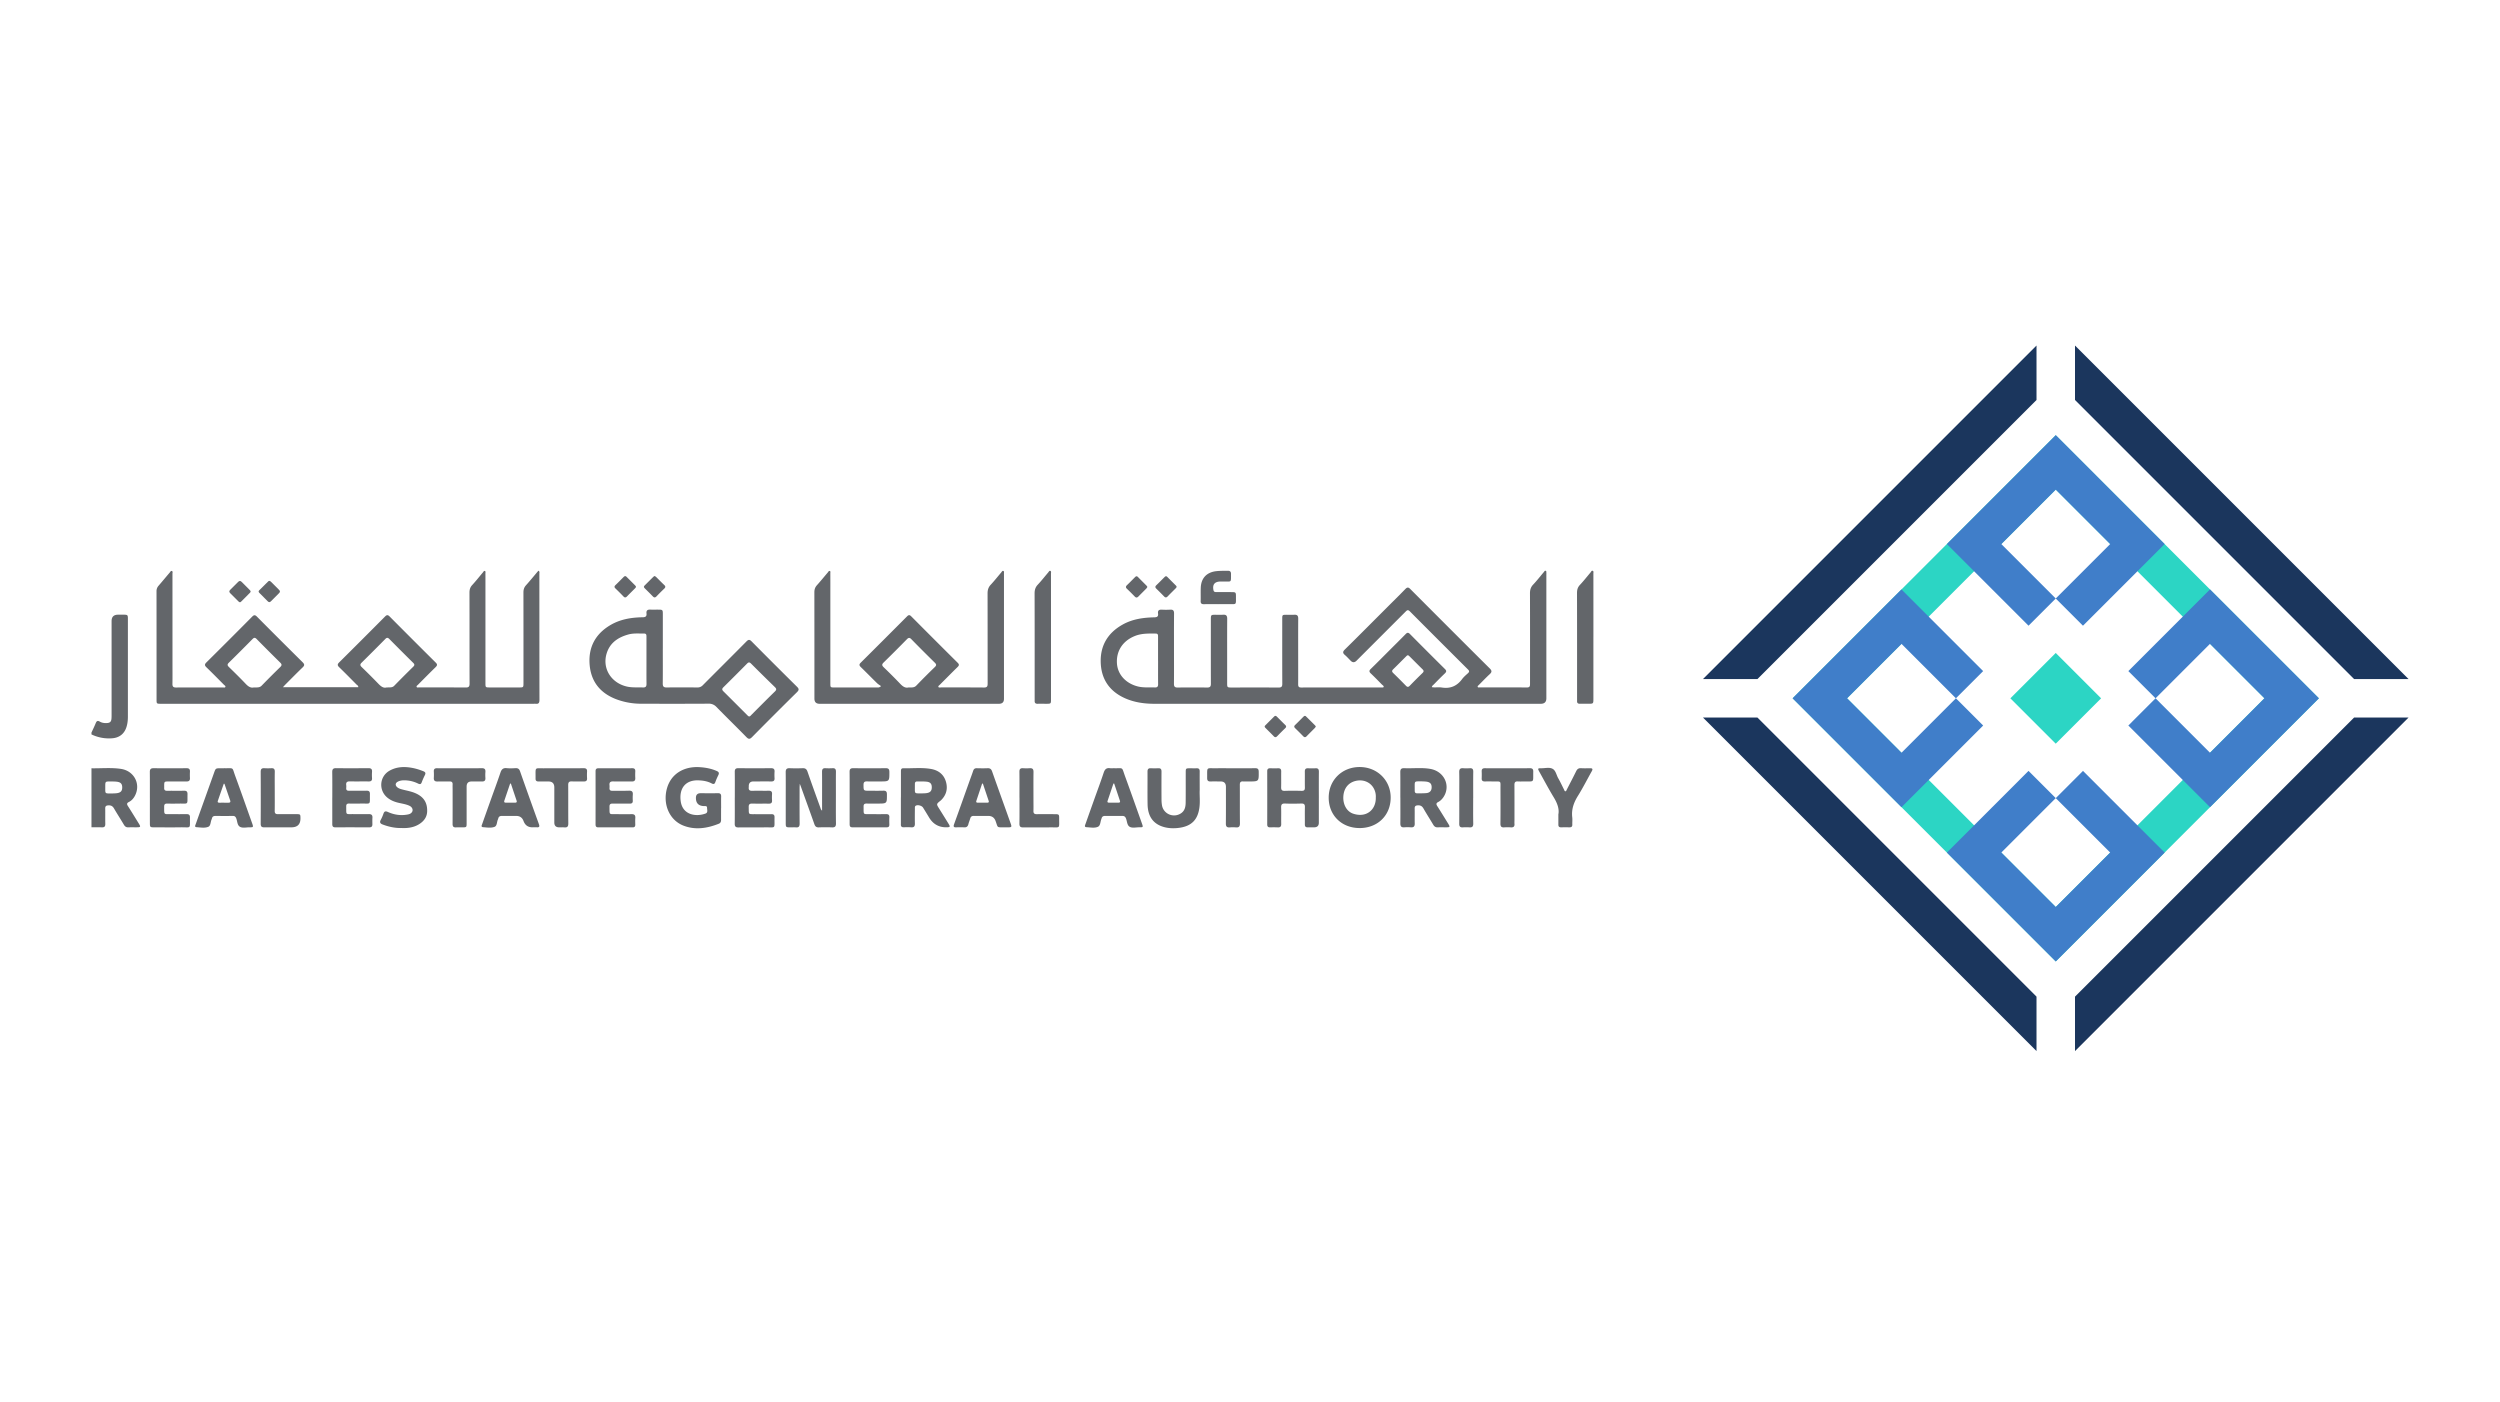 <svg width="246" height="138" viewBox="0 0 246 138" fill="none" xmlns="http://www.w3.org/2000/svg"><path d="M136.158 67.59c-.002-.115-.107-.163-.176-.23-.36-.367-.718-.737-1.092-1.09-.177-.165-.18-.28-.004-.45.627-.61 1.24-1.232 1.858-1.85.523-.524 1.05-1.042 1.57-1.574.154-.16.26-.175.425-.008a516.494 516.494 0 0 0 3.447 3.448c.17.168.146.275-.012.427-.372.354-.732.722-1.092 1.09-.07.07-.166.122-.19.263.326.058.657-.016.973.035.84.135 1.493-.138 2-.82.162-.22.38-.404.585-.59.133-.123.15-.213.013-.35-1.916-1.91-3.83-3.82-5.738-5.738-.208-.21-.31-.07-.447.064l-4.8 4.8c-.19.19-.38.19-.568.003-.188-.19-.368-.393-.57-.566-.222-.19-.228-.325-.01-.54 1.377-1.356 2.74-2.73 4.106-4.095.617-.62 1.244-1.23 1.85-1.858.194-.2.31-.182.496.007 2.6 2.608 5.2 5.213 7.812 7.808.23.228.21.364-.01.568-.37.343-.718.71-1.072 1.065-.05.05-.133.095-.107.174.03.086.122.057.19.057 1.554 0 3.106-.003 4.66.007.32.002.3-.193.3-.407 0-2.95.005-5.903-.005-8.854 0-.34.072-.606.312-.86.373-.394.706-.828 1.06-1.243.043-.052.082-.142.162-.12.1.027.072.132.078.21.006.062 0 .123 0 .185v12.155c0 .36-.184.54-.55.54H113.6c-.996 0-1.968-.135-2.887-.54-1.573-.698-2.385-1.935-2.404-3.632-.02-1.617.74-2.828 2.154-3.62.97-.545 2.036-.693 3.123-.715.282-.005.405-.093.366-.375-.04-.28.078-.395.364-.38.276.016.555.016.833 0 .276-.016.38.084.378.372-.012 1.265-.006 2.53-.006 3.794 0 1.04.008 2.077-.004 3.117-.004.274.076.385.366.38a103.14 103.14 0 0 1 2.9 0c.287.003.37-.102.368-.378-.007-2.11-.003-4.217-.003-6.325 0-.44.014-.456.444-.458.257 0 .514.014.77-.004.297-.02.397.104.395.396-.01 1.356-.005 2.715-.005 4.072v2.284c0 .387.02.41.395.41 1.553 0 3.105-.007 4.66.004.28 0 .372-.085.37-.37-.01-2.12-.005-4.238-.005-6.358 0-.428.003-.43.428-.434.257 0 .514.01.77-.002.28-.013.376.102.375.382-.01 1.44-.004 2.88-.004 4.32 0 .72.004 1.44-.002 2.16 0 .205.072.3.286.297 2.663-.005 5.326-.003 7.99-.005.048 0 .103.006.142-.05m-22.205-2.586v-2.372c0-.154-.008-.292-.218-.294-.71-.006-1.414-.03-2.09.25-1.17.48-1.818 1.467-1.736 2.695.073 1.084.867 1.958 2.047 2.257.557.142 1.124.078 1.686.1.245.01.32-.096.317-.33-.01-.768-.003-1.54-.003-2.308m24.605-.53c-.1 0-.146.062-.197.112-.422.42-.84.847-1.267 1.262-.142.138-.15.235-.004.377.42.408.835.825 1.244 1.243.132.137.234.164.38.012.414-.428.837-.85 1.263-1.265.135-.13.133-.226 0-.356-.425-.417-.844-.842-1.266-1.262-.05-.05-.11-.09-.152-.125M156.79 62.66v6.104c0 .477-.008.485-.48.485-.29 0-.577-.005-.864 0-.18 0-.268-.077-.262-.26.003-.092 0-.185 0-.28 0-3.452.003-6.906-.006-10.36 0-.317.068-.564.292-.8.366-.39.695-.813 1.04-1.22.058-.068.1-.195.2-.167.124.035.08.173.08.268.002 1.84.002 3.68.002 5.52v.71h-.002z" fill="#63666A"/><path d="M119.867 59.45c-.463 0-.925-.01-1.388.003-.23.005-.344-.065-.334-.314.014-.443-.008-.885.012-1.327.04-.932.59-1.5 1.512-1.608.38-.044.76-.035 1.14-.04.21-.004.324.072.322.303-.003.91.063.738-.722.755-.113.002-.226 0-.34 0-.56.018-.777.306-.664.853.04.185.167.185.3.185.506 0 1.008 0 1.512.003.37.002.403.033.4.41-.003.914.087.76-.764.774-.33.006-.658 0-.987 0M129.478 71.495c-.037.053-.067.107-.107.148-.266.27-.537.534-.8.806-.12.122-.218.118-.336-.003a32.46 32.46 0 0 0-.783-.782c-.12-.117-.135-.21-.007-.33.275-.264.54-.535.806-.803.08-.08.163-.133.262-.035.3.294.598.59.894.887.027.028.042.067.072.11M125.48 70.442c.097 0 .146.057.194.105.263.26.518.524.785.78.122.118.13.21.003.332-.267.254-.526.517-.783.78-.113.114-.21.144-.335.015-.262-.272-.535-.537-.802-.806-.076-.077-.148-.157-.044-.262.294-.298.592-.594.89-.89.027-.027.068-.042.09-.058M112.905 57.757c-.04.056-.066.113-.107.154-.26.264-.523.523-.782.787-.13.13-.236.13-.362-.002-.25-.26-.503-.512-.764-.76-.136-.13-.124-.233.008-.36.26-.246.51-.505.763-.76.095-.096.182-.17.31-.04.28.287.565.567.846.852.035.034.056.08.09.132M115.78 57.726c-.01.093-.066.14-.117.19-.253.256-.512.505-.76.766-.127.132-.23.142-.36.005-.248-.258-.503-.51-.762-.763-.12-.116-.124-.216 0-.334.275-.263.54-.536.81-.805.08-.08.162-.124.262-.025l.87.872c.027.028.043.07.058.094zM9.002 72.083c.14-.307.292-.61.418-.924.084-.206.18-.278.39-.157.208.12.442.16.685.148.323-.013.45-.126.475-.44.012-.145.01-.29.01-.433v-9.162c0-.42.215-.63.644-.63h.555c.377.005.406.032.406.404v9.622c0 .362-.037.72-.152 1.063-.22.662-.724 1.034-1.43 1.075A3.935 3.935 0 0 1 9 72.266v-.185l.002.003zM9.002 75.6c.966.017 1.935-.085 2.895.058 1.308.194 1.98 1.504 1.38 2.645-.138.263-.33.48-.592.612-.218.108-.216.22-.095.406.372.582.732 1.17 1.092 1.755.17.28.142.328-.183.33-.29.005-.577-.008-.865.005-.214.01-.337-.08-.444-.26-.313-.53-.65-1.046-.96-1.58-.133-.235-.29-.338-.566-.323-.223.012-.313.082-.31.31.01.504-.005 1.008.007 1.51.007.252-.085.355-.342.343-.34-.015-.68-.007-1.018-.01v-5.803l.002.004zm2.017 2.48c.172-.012.35-.008.52-.036.35-.058.487-.225.487-.56 0-.335-.136-.505-.488-.557-.223-.033-.45-.027-.677-.03-.502-.003-.504 0-.502.513.005.718-.077.663.66.67M27.84 67.623h7.412c.022-.15-.103-.198-.175-.27-.565-.57-1.127-1.143-1.703-1.7-.185-.18-.18-.294 0-.473 1.51-1.5 3.017-3.004 4.516-4.515.17-.173.28-.173.45-.002 1.506 1.517 3.02 3.03 4.538 4.537.183.18.148.29-.016.45-.588.573-1.166 1.16-1.746 1.743-.055.055-.158.104-.12.195.036.092.145.053.22.053 1.543.003 3.087-.003 4.63.008.296.002.36-.118.36-.385-.01-2.982 0-5.965-.01-8.947 0-.294.065-.528.27-.75.37-.4.704-.83 1.057-1.246.05-.06.095-.17.18-.14.108.037.06.16.063.245.004.536.002 1.07.002 1.605v9.16c0 .45 0 .453.436.453h2.87c.434 0 .436 0 .436-.454 0-2.962.002-5.925-.004-8.886 0-.284.064-.508.26-.722.417-.464.81-.95 1.214-1.427.144.08.095.196.095.288.002 4.145 0 8.287.008 12.432 0 .275-.078.41-.366.378-.082-.01-.164 0-.248 0H15.82c-.405-.004-.415-.01-.415-.415 0-3.547 0-7.096-.004-10.643a.8.8 0 0 1 .203-.56c.37-.427.728-.863 1.096-1.293.058-.07.114-.19.206-.158.12.04.064.18.064.275.002 2.95.002 5.9.002 8.852 0 .658.008 1.316-.004 1.975-.006.26.072.365.35.365 1.54-.01 3.084-.004 4.626-.005.08 0 .19.035.228-.045.05-.105-.072-.156-.133-.216-.573-.578-1.14-1.157-1.726-1.723-.18-.173-.196-.286-.01-.473 1.512-1.5 3.018-3.004 4.515-4.515.184-.187.295-.17.47.008a755.287 755.287 0 0 0 4.496 4.49c.194.194.192.31 0 .496-.57.548-1.126 1.114-1.684 1.673-.072.072-.14.148-.263.282m10.16.03c.34-.032.587.04.793-.172a113.14 113.14 0 0 1 1.87-1.873c.14-.138.153-.23.007-.376-.79-.778-1.573-1.563-2.352-2.35-.148-.15-.247-.163-.4-.007-.772.783-1.548 1.56-2.33 2.33-.165.16-.163.27 0 .43a66.54 66.54 0 0 1 1.654 1.653c.243.255.49.434.76.366M24.96 67.65c.323-.017.574.04.79-.184a89.865 89.865 0 0 1 1.828-1.83c.162-.158.167-.265.004-.427-.783-.772-1.56-1.546-2.33-2.33-.152-.153-.252-.15-.4 0-.772.783-1.547 1.56-2.332 2.33-.165.163-.16.262.002.422.567.55 1.13 1.105 1.674 1.678.238.25.485.403.764.338M86.694 67.514c-.136-.1-.282-.18-.395-.292-.537-.525-1.06-1.063-1.6-1.586-.16-.158-.17-.263-.004-.427 1.525-1.515 3.045-3.036 4.56-4.558.148-.148.25-.164.405-.008 1.523 1.53 3.05 3.06 4.582 4.58.157.157.14.26-.01.406-.594.584-1.18 1.176-1.768 1.766-.054.056-.157.105-.126.192.033.096.142.057.22.057 1.43.002 2.857-.006 4.286.008.32 0 .34-.162.34-.407-.003-2.952 0-5.903-.007-8.854 0-.34.08-.61.318-.86.358-.382.68-.797 1.022-1.194.056-.066.11-.193.204-.16.118.04.056.18.07.277.003.03 0 .062 0 .093v12.216c0 .327-.166.49-.497.49H80.647c-.337 0-.507-.17-.508-.51 0-3.486 0-6.97-.005-10.457 0-.275.064-.49.25-.697.37-.413.72-.845 1.08-1.268.05-.06.09-.165.183-.138.1.03.058.142.058.216.004.617.002 1.235.002 1.852v8.976c0 .415.004.42.407.42h4.195c.098 0 .205.034.382-.13m2.696.133c.318-.01.565.036.78-.188a70.404 70.404 0 0 1 1.827-1.83c.17-.166.152-.265-.008-.423-.776-.764-1.545-1.53-2.307-2.31-.175-.18-.282-.16-.446.008-.755.77-1.516 1.532-2.287 2.286-.193.187-.162.302.014.47a53.92 53.92 0 0 1 1.632 1.634c.245.257.496.425.796.35M65.22 63.83c0 1.14.008 2.28-.005 3.42-.004.29.083.4.385.397 1.007-.014 2.015-.01 3.022 0a.703.703 0 0 0 .543-.23c1.43-1.437 2.865-2.862 4.29-4.303.205-.208.318-.188.512.008a597.97 597.97 0 0 0 4.45 4.447c.205.2.23.318.013.534a473.776 473.776 0 0 0-4.428 4.427c-.223.227-.348.215-.562-.005-.97-.993-1.964-1.96-2.936-2.953a.988.988 0 0 0-.78-.33c-2.2.014-4.4.012-6.6.005a6.954 6.954 0 0 1-2.533-.46c-1.593-.625-2.48-1.795-2.58-3.502-.096-1.63.592-2.89 1.99-3.74.996-.607 2.108-.79 3.25-.806.287-.005.398-.108.364-.382-.033-.286.108-.388.38-.372.267.014.535 0 .802.004.397.002.425.027.425.416v3.423zm-1.608 1.175V62.66c0-.16 0-.322-.227-.318-.512.005-1.03-.05-1.534.085-1.017.277-1.833.814-2.156 1.87-.454 1.48.444 2.91 2 3.262.52.116 1.044.065 1.566.087.27.01.36-.094.356-.36-.01-.762-.004-1.52-.004-2.282zM73.718 70.5c.102-.01.156-.09.218-.155.77-.77 1.534-1.544 2.315-2.303.186-.18.15-.285-.015-.444a215.54 215.54 0 0 1-2.324-2.292c-.143-.144-.24-.173-.398-.01-.77.78-1.548 1.558-2.33 2.33-.154.15-.148.256.004.406.78.773 1.555 1.552 2.332 2.328.056.057.11.125.198.14M80.892 79.767v-1.19c0-.875.006-1.75-.004-2.62-.004-.26.076-.385.353-.365.225.015.452.013.678 0 .26-.016.34.1.337.348-.01.72-.004 1.44-.004 2.16 0 .974-.01 1.952.007 2.927.004.298-.1.4-.393.387-.43-.02-.865-.017-1.295 0-.252.01-.36-.095-.44-.323-.44-1.25-.894-2.495-1.342-3.74l-.09-.228c-.01.18-.02.276-.02.37 0 1.18-.007 2.363.005 3.545.002.276-.082.403-.37.375-.174-.015-.35-.002-.524-.002-.462 0-.474-.01-.474-.46v-2.436c0-.843.008-1.686-.004-2.53-.004-.29.097-.406.393-.394.42.017.843.017 1.264 0 .267-.012.402.083.49.342.406 1.174.83 2.342 1.253 3.512.037.1.05.218.18.323zM133.78 81.48c-1.763 0-3.038-1.257-3.036-2.994 0-1.728 1.323-3.023 3.074-3.01 1.728.014 3.042 1.332 3.025 3.036-.018 1.738-1.29 2.97-3.064 2.97m1.6-3.015a1.65 1.65 0 0 0-.23-.942c-.345-.582-1.033-.85-1.737-.686-.726.17-1.166.712-1.225 1.502-.058.8.32 1.51.968 1.725 1.316.438 2.26-.41 2.223-1.6zM70.954 79.518c0 .38-.002.76 0 1.14 0 .18-.043.326-.226.398-1.14.452-2.307.642-3.483.183-1.368-.536-2.036-2.086-1.627-3.622.397-1.49 1.703-2.227 3.233-2.128.576.037 1.142.14 1.678.378.206.09.256.202.155.405-.11.222-.21.447-.292.68-.073.207-.174.235-.367.135-.397-.21-.835-.284-1.28-.3-1.32-.056-1.94.82-1.76 2.074.192 1.33 1.492 1.536 2.43 1.195.277-.1.157-.372.16-.57 0-.2-.175-.164-.303-.168-.53-.015-.796-.283-.794-.805 0-.306.153-.46.46-.46.564 0 1.13.01 1.695-.003.242-.006.334.09.328.325-.01.38-.002.76-.002 1.14M103.418 62.682v6.14c0 .42-.01.427-.436.43-.298 0-.596-.007-.896 0-.196.002-.282-.09-.276-.282.004-.082 0-.165 0-.247 0-3.446.004-6.89-.006-10.335 0-.34.08-.61.318-.86.358-.382.68-.797 1.022-1.196.056-.066.107-.193.204-.16.117.043.068.18.068.277.002 2.076.002 4.153.002 6.23M137.793 78.484c0-.833.007-1.666-.004-2.497-.005-.288.09-.41.39-.397.85.038 1.71-.078 2.554.068 1.41.243 2.062 1.717 1.268 2.828-.13.18-.285.33-.48.43-.214.108-.212.225-.09.41.37.582.73 1.17 1.09 1.755.173.284.15.323-.182.326-.288.004-.576-.01-.862.004-.212.01-.34-.078-.446-.257-.313-.53-.65-1.05-.954-1.584-.132-.235-.29-.34-.564-.324-.222.013-.314.083-.31.31.01.492-.006.986.006 1.48.006.275-.098.396-.382.373a4.196 4.196 0 0 0-.646 0c-.306.024-.39-.116-.387-.4.01-.844.003-1.687.003-2.53m2.09-1.596c-.752.008-.676-.056-.68.68 0 .09.002.185.004.276.002.152.083.226.23.224.31-.004.617.008.922-.023.343-.035.514-.25.512-.574 0-.33-.142-.492-.496-.55-.162-.024-.327-.022-.49-.032zM88.652 78.475v-2.56c0-.164.008-.322.232-.318.903.02 1.813-.087 2.708.065.732.124 1.277.525 1.49 1.265.192.672.046 1.28-.456 1.787-.03.03-.06.056-.092.082-.405.325-.403.323-.115.782.317.507.632 1.01.942 1.52.15.248.12.297-.164.308h-.03c-.764.02-1.345-.3-1.743-.963a73.1 73.1 0 0 0-.596-.974c-.124-.197-.515-.298-.706-.193-.113.062-.097.173-.097.272-.004.492-.012.986 0 1.48.008.27-.074.404-.368.38a5.74 5.74 0 0 0-.71-.002c-.228.01-.32-.093-.3-.315V78.47m2.025-.398c.164-.008.33-.004.49-.028.37-.05.522-.218.526-.56.005-.347-.14-.528-.51-.567-.304-.033-.612-.02-.922-.023-.147-.002-.23.072-.23.224 0 .103-.003.204-.003.307.004.693-.068.64.65.647zM129.774 78.517v2.438c0 .302-.156.454-.47.455-.206 0-.41-.005-.616 0-.213.008-.294-.087-.29-.295.005-.565-.01-1.132.005-1.698.008-.276-.093-.356-.358-.35-.533.017-1.07.023-1.604 0-.308-.01-.386.11-.377.397.018.535-.003 1.07.008 1.604.007.25-.08.36-.338.346a9.385 9.385 0 0 0-.74-.002c-.204.006-.3-.07-.3-.286.005-1.748.005-3.496 0-5.245 0-.216.102-.288.303-.283.257.006.514.01.77 0 .23-.007.308.098.304.316-.01.514.007 1.028-.007 1.54-.007.26.067.373.347.366.555-.02 1.11-.015 1.664 0 .238.004.33-.073.326-.32-.014-.522.003-1.048-.006-1.572-.004-.235.08-.34.323-.33.247.013.494.013.74 0 .245-.01.32.103.32.334-.01.864-.005 1.73-.003 2.59M14.747 78.502c0-.843.005-1.686-.004-2.53-.004-.272.087-.384.374-.38 1.078.01 2.16.01 3.237 0 .26-.002.35.103.337.348a5.43 5.43 0 0 0 0 .617c.014.257-.106.345-.352.34-.585-.007-1.172-.003-1.757 0-.414 0-.424.01-.426.44 0 .06.004.12 0 .184-.013.21.078.297.29.293.555-.008 1.112.007 1.665-.006.256-.006.343.093.34.343-.024 1.11.143.9-.898.922-.37.008-.74.008-1.11 0-.214-.006-.29.088-.29.294.006.855-.062.738.71.744.505.004 1.007.004 1.512 0 .216 0 .32.084.317.31-.02 1.2.162.97-.924.986-.874.014-1.748.004-2.62.002-.37 0-.4-.03-.4-.408-.003-.834 0-1.667 0-2.498M118.05 77.758c-.025.506.06 1.15-.038 1.78-.172 1.12-.757 1.72-1.87 1.904-.53.085-1.066.085-1.592-.057-1.047-.284-1.602-1.024-1.627-2.223-.02-1.08 0-2.157-.008-3.236 0-.23.078-.342.32-.33.247.01.494.01.74 0 .246-.012.32.1.318.332-.007.915-.005 1.828 0 2.743 0 .184.014.37.043.552.14.888 1.164 1.31 1.904.787.358-.256.425-.646.43-1.04.012-.988.004-1.973.006-2.96 0-.4.012-.41.42-.41.215 0 .43.007.645 0 .225-.01.315.085.31.31-.007.575 0 1.15 0 1.854M32.698 78.488c0-.833.008-1.666-.006-2.5-.004-.284.074-.404.382-.4 1.06.015 2.118.01 3.177 0 .267 0 .377.09.357.36a4.353 4.353 0 0 0 0 .617c.016.24-.086.333-.323.33-.617-.01-1.234.008-1.852-.007-.286-.008-.4.095-.364.376.012.09.008.185 0 .278-.015.203.08.27.275.27.576-.007 1.152.005 1.727-.007.24-.004.333.084.33.323-.02 1.147.143.92-.908.942-.38.008-.762.01-1.14 0-.217-.006-.29.082-.285.292.015.865-.098.738.73.746.492.006.986.01 1.48 0 .26-.006.386.084.37.356-.015.214-.007.432-.005.648.002.203-.084.3-.296.298-1.12-.004-2.243-.005-3.362 0-.243 0-.29-.126-.29-.33.004-.865 0-1.73 0-2.592M22.04 75.593c1.025.022.766-.162 1.12.798.567 1.545 1.108 3.1 1.66 4.648.122.347.107.374-.256.368-.317-.004-.67.1-.942-.045-.288-.154-.26-.555-.38-.846-.064-.153-.147-.23-.32-.227-.575.006-1.15.004-1.726 0-.177 0-.297.058-.34.24a.928.928 0 0 1-.04.116c-.106.24-.08.61-.314.71-.355.15-.77.065-1.16.04-.23-.012-.118-.197-.08-.306.305-.862.614-1.725.922-2.585l.872-2.44c.166-.465.164-.467.65-.467h.337m.045 1.53l-.068-.01c-.195.56-.39 1.12-.582 1.68-.047.135.01.19.146.19.298-.003.596 0 .893 0 .164 0 .228-.065.17-.23-.19-.543-.372-1.087-.56-1.63zM52.388 81.408c-.43 0-.72-.206-.873-.62-.124-.334-.362-.5-.712-.5-.473 0-.946.005-1.42 0-.194-.003-.313.07-.358.26-.007.03-.015.06-.03.087-.114.248-.077.63-.335.728-.35.133-.752.06-1.13.032-.224-.018-.124-.193-.083-.31.28-.794.562-1.588.846-2.383.318-.89.647-1.777.95-2.675.106-.32.26-.477.614-.44.284.03.576.018.862.002.24-.014.37.067.453.307.61 1.736 1.23 3.47 1.855 5.198.082.228.055.33-.206.313-.144-.01-.288 0-.433 0m-2.117-4.306l-.078.012-.56 1.654c-.047.137-.023.22.144.216.306-.003.614 0 .92 0 .14 0 .18-.072.136-.2-.19-.56-.376-1.12-.563-1.68M109.597 75.593c.99.027.754-.185 1.114.806.564 1.545 1.11 3.096 1.66 4.646.124.348.115.366-.255.36-.318-.004-.676.1-.943-.043-.28-.15-.262-.555-.383-.843-.073-.17-.176-.233-.352-.233-.566.004-1.13.006-1.697 0-.198-.002-.31.08-.352.268 0 .01-.005.02-.01.03-.112.26-.087.648-.334.767-.337.16-.748.062-1.125.046-.25-.01-.15-.192-.106-.32.28-.793.564-1.587.846-2.382.318-.89.65-1.777.947-2.675.11-.324.272-.48.62-.43.12.02.248.003.37.003zm.037 1.507c-.025 0-.048.002-.074.004-.19.568-.383 1.137-.574 1.705-.04.118.014.172.134.172h.952c.12 0 .17-.062.13-.18-.188-.57-.377-1.136-.568-1.702zM98.838 81.41c-.78-.01-.62.076-.872-.62-.12-.335-.36-.503-.717-.503-.474 0-.947.006-1.42-.002-.195-.004-.308.068-.36.257-.053.19-.135.368-.18.557-.058.223-.175.328-.416.312a7.263 7.263 0 0 0-.77 0c-.24.01-.314-.054-.223-.305.51-1.402 1.006-2.808 1.506-4.21.125-.35.257-.696.374-1.047.06-.184.167-.262.362-.256.35.01.7.015 1.05 0 .245-.012.37.083.45.313.447 1.27.904 2.537 1.358 3.806.16.446.317.892.475 1.337.113.322.09.355-.247.362-.123.002-.248 0-.37 0m-2.122-4.304c-.024 0-.05-.002-.074-.004a617.5 617.5 0 0 0-.57 1.702c-.04.118.01.18.13.18h.952c.12 0 .173-.056.134-.173-.19-.568-.382-1.136-.572-1.707M83.603 78.496c0-.843.007-1.686-.004-2.53-.005-.277.084-.38.37-.376 1.06.013 2.12.013 3.178 0 .286-.004.368.103.368.38 0 .924.007.924-.93.924-.423 0-.844.01-1.264-.004-.246-.008-.35.07-.35.333.003.586-.01.586.58.586.453 0 .907.01 1.358-.005.263-.008.362.074.364.35.004.917.014.917-.9.917-.36 0-.72.008-1.08-.002-.216-.005-.32.055-.317.294.016.865-.09.736.732.746.494.006.986.008 1.48 0 .23-.004.34.078.326.323-.016.236-.008.473-.002.71.004.178-.068.265-.253.265-1.13 0-2.26-.002-3.39 0-.234 0-.265-.136-.265-.32v-2.592M72.305 78.48c0-.843.008-1.686-.004-2.53-.002-.263.085-.363.356-.36 1.07.01 2.137.01 3.206 0 .27-.003.372.097.352.36-.013.206-.013.412 0 .62.014.24-.087.33-.325.326-.587-.008-1.173-.002-1.76 0-.3 0-.452.156-.452.47 0 .03.004.06 0 .09-.033.263.068.368.344.36.534-.017 1.07.004 1.602-.007.25-.007.363.075.345.334-.014.204-.014.41 0 .617.015.246-.096.324-.33.32-.533-.01-1.07.008-1.602-.008-.26-.008-.372.063-.364.345.02.784-.074.69.693.697a81.7 81.7 0 0 0 1.542 0c.22-.002.312.083.306.31-.027 1.19.18.97-.954.988-.862.012-1.726-.006-2.59.008-.28.004-.376-.094-.373-.374.013-.853.005-1.705.005-2.56M60.568 75.595c.545 0 1.09.006 1.634-.002.224-.004.32.086.31.312-.01.216-.013.432 0 .648.015.255-.1.35-.347.345-.606-.008-1.213.01-1.82-.006-.283-.008-.402.093-.37.376.01.09.007.185 0 .276-.012.2.083.273.278.27.545-.007 1.09.01 1.633-.01.304-.01.407.106.382.396a4.53 4.53 0 0 0-.002.586c.01.212-.084.292-.294.29-.555-.006-1.11.006-1.665-.004-.227-.004-.34.055-.334.31.015.84-.076.722.72.73.483.006.965.01 1.45 0 .28-.006.393.103.372.383-.017.215-.008.433-.004.647.003.175-.063.27-.25.27-1.13 0-2.262-.002-3.39 0-.204 0-.268-.1-.268-.286.002-1.748.004-3.494 0-5.243 0-.218.1-.288.3-.286.555.006 1.11 0 1.664 0M39.537 81.478c-.656.016-1.285-.118-1.896-.352-.233-.09-.3-.216-.176-.446.1-.19.19-.39.26-.592.084-.25.192-.305.452-.186.6.27 1.236.37 1.895.254.178-.03.347-.08.456-.23.156-.207.053-.498-.226-.632-.327-.156-.687-.208-1.037-.288-.427-.097-.824-.247-1.164-.533-.868-.734-.755-2.082.232-2.638.687-.388 1.43-.417 2.184-.283.396.07.777.19 1.15.34.2.083.238.19.14.38-.114.23-.22.466-.308.705-.072.193-.164.218-.35.13a3.104 3.104 0 0 0-1.428-.324c-.198.004-.39.04-.566.128-.265.134-.29.375-.053.564.15.12.328.17.507.216.397.103.804.173 1.188.327.87.35 1.26.927 1.236 1.818-.015.53-.283.915-.7 1.203-.54.374-1.154.464-1.793.44zM55.232 75.595c.73 0 1.458.006 2.188-.004.246-.002.364.077.347.338a5.126 5.126 0 0 0 0 .647c.016.247-.1.327-.33.32-.388-.007-.78.01-1.17-.005-.268-.012-.357.086-.355.356.01 1.254-.004 2.508.01 3.76.005.31-.086.44-.4.408-.16-.017-.33-.002-.492-.004-.322 0-.484-.157-.485-.47v-3.452c0-.395-.193-.592-.578-.592-.33 0-.658-.004-.987 0-.193 0-.284-.09-.28-.28v-.032c.01-1.187-.14-.965.932-.985.534-.01 1.07 0 1.602 0M45.24 75.595c.718 0 1.438.01 2.156-.005.286-.006.39.1.368.38-.016.194-.014.39 0 .585.016.26-.105.35-.348.343-.34-.008-.678-.002-1.017 0-.322 0-.483.166-.483.498v3.606c0 .4-.01.407-.42.41-.207 0-.412-.01-.618.002-.254.016-.346-.087-.344-.34.008-1.12.004-2.24.004-3.36 0-.176-.008-.35 0-.524.01-.21-.078-.3-.29-.294-.4.006-.802-.008-1.2.004-.268.008-.377-.102-.36-.366a4.99 4.99 0 0 0 0-.615c-.013-.243.094-.33.33-.325.74.01 1.48.004 2.22.004M148.342 75.595c.73 0 1.458.008 2.188-.004.254-.002.35.09.343.344-.023 1.123.148.942-.932.96-.194.004-.39.01-.585-.002-.26-.018-.337.097-.335.346.008 1.15.004 2.302.004 3.452 0 .123-.01.247 0 .37.025.272-.098.37-.36.352a4.77 4.77 0 0 0-.647 0c-.28.022-.378-.087-.376-.372.013-1.14.01-2.28.005-3.42-.004-.818.11-.718-.716-.726-.28-.002-.556-.004-.834 0-.203 0-.306-.084-.298-.296.008-.226.01-.452 0-.678-.012-.237.084-.33.323-.327.74.008 1.48.004 2.22.004M121.327 75.595c.73 0 1.458.006 2.188-.004.25-.002.34.09.343.342.01.962.02.962-.954.962-.195 0-.392.01-.586-.002-.246-.016-.32.093-.318.33.008 1.262-.005 2.526.01 3.79.004.313-.097.43-.405.402a3.11 3.11 0 0 0-.586 0c-.295.025-.398-.087-.394-.385.012-1.202.006-2.406.006-3.607 0-.35-.173-.527-.52-.527-.33 0-.658-.01-.987.002-.257.008-.345-.105-.34-.35.015-1.136-.125-.933.908-.95.546-.01 1.09 0 1.634 0M153.34 80.15c.115-.544-.107-1.127-.456-1.7-.5-.826-.954-1.68-1.423-2.526-.164-.3-.147-.333.186-.327.38.006.802-.12 1.125.053.32.17.375.617.56.934.21.364.384.75.576 1.125.03.06.045.157.13.153.083-.002.098-.097.13-.157.31-.604.626-1.204.924-1.813.103-.21.232-.315.475-.302.298.02.596.01.894.005.246-.006.287.086.17.294-.454.805-.87 1.635-1.36 2.42-.412.66-.655 1.333-.562 2.117.028.234-.002.473.006.71.006.197-.083.277-.276.273a23.847 23.847 0 0 0-.833 0c-.18.002-.265-.08-.263-.26.002-.287 0-.575 0-1M27.035 77.875c0 .637.008 1.275-.004 1.912-.003.24.083.33.322.327.596-.01 1.192-.004 1.79-.002.412 0 .42.01.422.407.004.593-.295.89-.896.89-.883 0-1.767-.005-2.65.004-.262.004-.367-.078-.367-.352.01-1.706.01-3.413 0-5.118 0-.275.106-.368.367-.35.226.013.45.013.677 0 .252-.014.347.083.343.34-.014.646-.004 1.295-.004 1.943M100.314 78.477c0-.843.007-1.686-.004-2.53-.004-.272.095-.37.36-.354.214.014.432.016.648 0 .28-.02.382.088.378.37-.012.937-.004 1.87-.004 2.808 0 .34.01.68-.002 1.02-.008.24.09.328.33.324.595-.01 1.192-.004 1.788 0 .382 0 .417.03.413.397-.01 1.072.147.89-.885.9-.884.01-1.77-.005-2.653.006-.285.004-.376-.097-.372-.377.013-.854.006-1.71.006-2.56M144.96 78.52c0 .84-.01 1.683.007 2.524.006.288-.1.388-.376.368a4.493 4.493 0 0 0-.645 0c-.27.02-.36-.093-.358-.356.01-.985.004-1.97.004-2.955 0-.708.012-1.416-.005-2.123-.006-.3.105-.407.395-.384.214.018.432.014.646 0 .253-.015.343.088.34.34-.013.863-.005 1.726-.005 2.586zM62.58 57.726c-.01.097-.07.144-.118.192-.253.255-.51.505-.76.764-.124.13-.225.146-.357.007a24.575 24.575 0 0 0-.783-.783c-.126-.12-.122-.212 0-.33.267-.256.524-.52.785-.782.097-.1.19-.154.31-.03.282.283.566.564.848.848.035.035.056.082.076.11M64.426 56.676c.057.043.11.074.154.115.263.26.518.525.787.778.138.132.126.228-.006.354-.26.247-.513.5-.76.76-.125.13-.228.142-.36.005-.254-.266-.518-.523-.78-.782-.087-.088-.15-.17-.036-.285.29-.288.578-.58.87-.866.033-.033.084-.05.132-.078z" fill="#63666A"/><path d="M23.624 59.264c-.098-.008-.142-.067-.193-.117-.254-.253-.503-.512-.762-.76-.13-.124-.146-.227-.008-.358.26-.248.512-.505.763-.762.125-.13.234-.138.364-.002.257.267.522.524.783.787.078.078.138.163.037.264-.296.3-.594.598-.892.894-.027.028-.068.044-.09.057M26.49 57.157c.093.008.143.06.194.11.255.254.506.51.763.762.115.11.146.21.016.334-.273.265-.542.534-.806.806-.11.113-.2.11-.31 0-.265-.272-.535-.54-.804-.808-.078-.078-.144-.163-.045-.263.296-.3.596-.596.896-.89.027-.028.07-.04.095-.05" fill="#63666A"/><path d="M202.286 42.82l-25.893 25.893 25.893 25.894 25.893-25.894-25.894-25.892zm0 46.43L181.75 68.712l20.536-20.535 20.535 20.535-20.534 20.536z" fill="#2CD5C4"/><path d="M217.463 57.998l-8.035 8.036 2.678 2.678 5.357-5.357 5.358 5.357-5.357 5.358-5.357-5.358-2.678 2.68 8.035 8.034 10.716-10.714-10.717-10.714zM191.573 53.535l8.034 8.035 2.68-2.678-5.358-5.357 5.357-5.358 5.357 5.358-5.357 5.357 2.678 2.678L213 53.535 202.288 42.82l-10.714 10.715zM187.107 79.427l8.036-8.035-2.68-2.68-5.356 5.36-5.358-5.36 5.357-5.356 5.356 5.357 2.68-2.678L187.107 58l-10.714 10.713 10.714 10.714zM213 83.892l-8.035-8.036-2.678 2.68 5.357 5.356-5.357 5.358-5.358-5.358 5.357-5.357-2.68-2.68-8.034 8.037 10.714 10.714L213 83.892z" fill="#407EC9"/><path d="M202.285 64.25l-4.465 4.464 4.465 4.464 4.464-4.464-4.465-4.464z" fill="#2CD5C4"/><path d="M231.642 66.82H237L204.18 34v5.358l27.462 27.462zM204.18 98.07v5.357L237 70.607h-5.358L204.18 98.07zM200.393 98.07L172.93 70.606h-5.357l32.82 32.82V98.07zM200.393 39.358V34l-32.82 32.82h5.358l27.463-27.462z" fill="#1B365D"/></svg>
